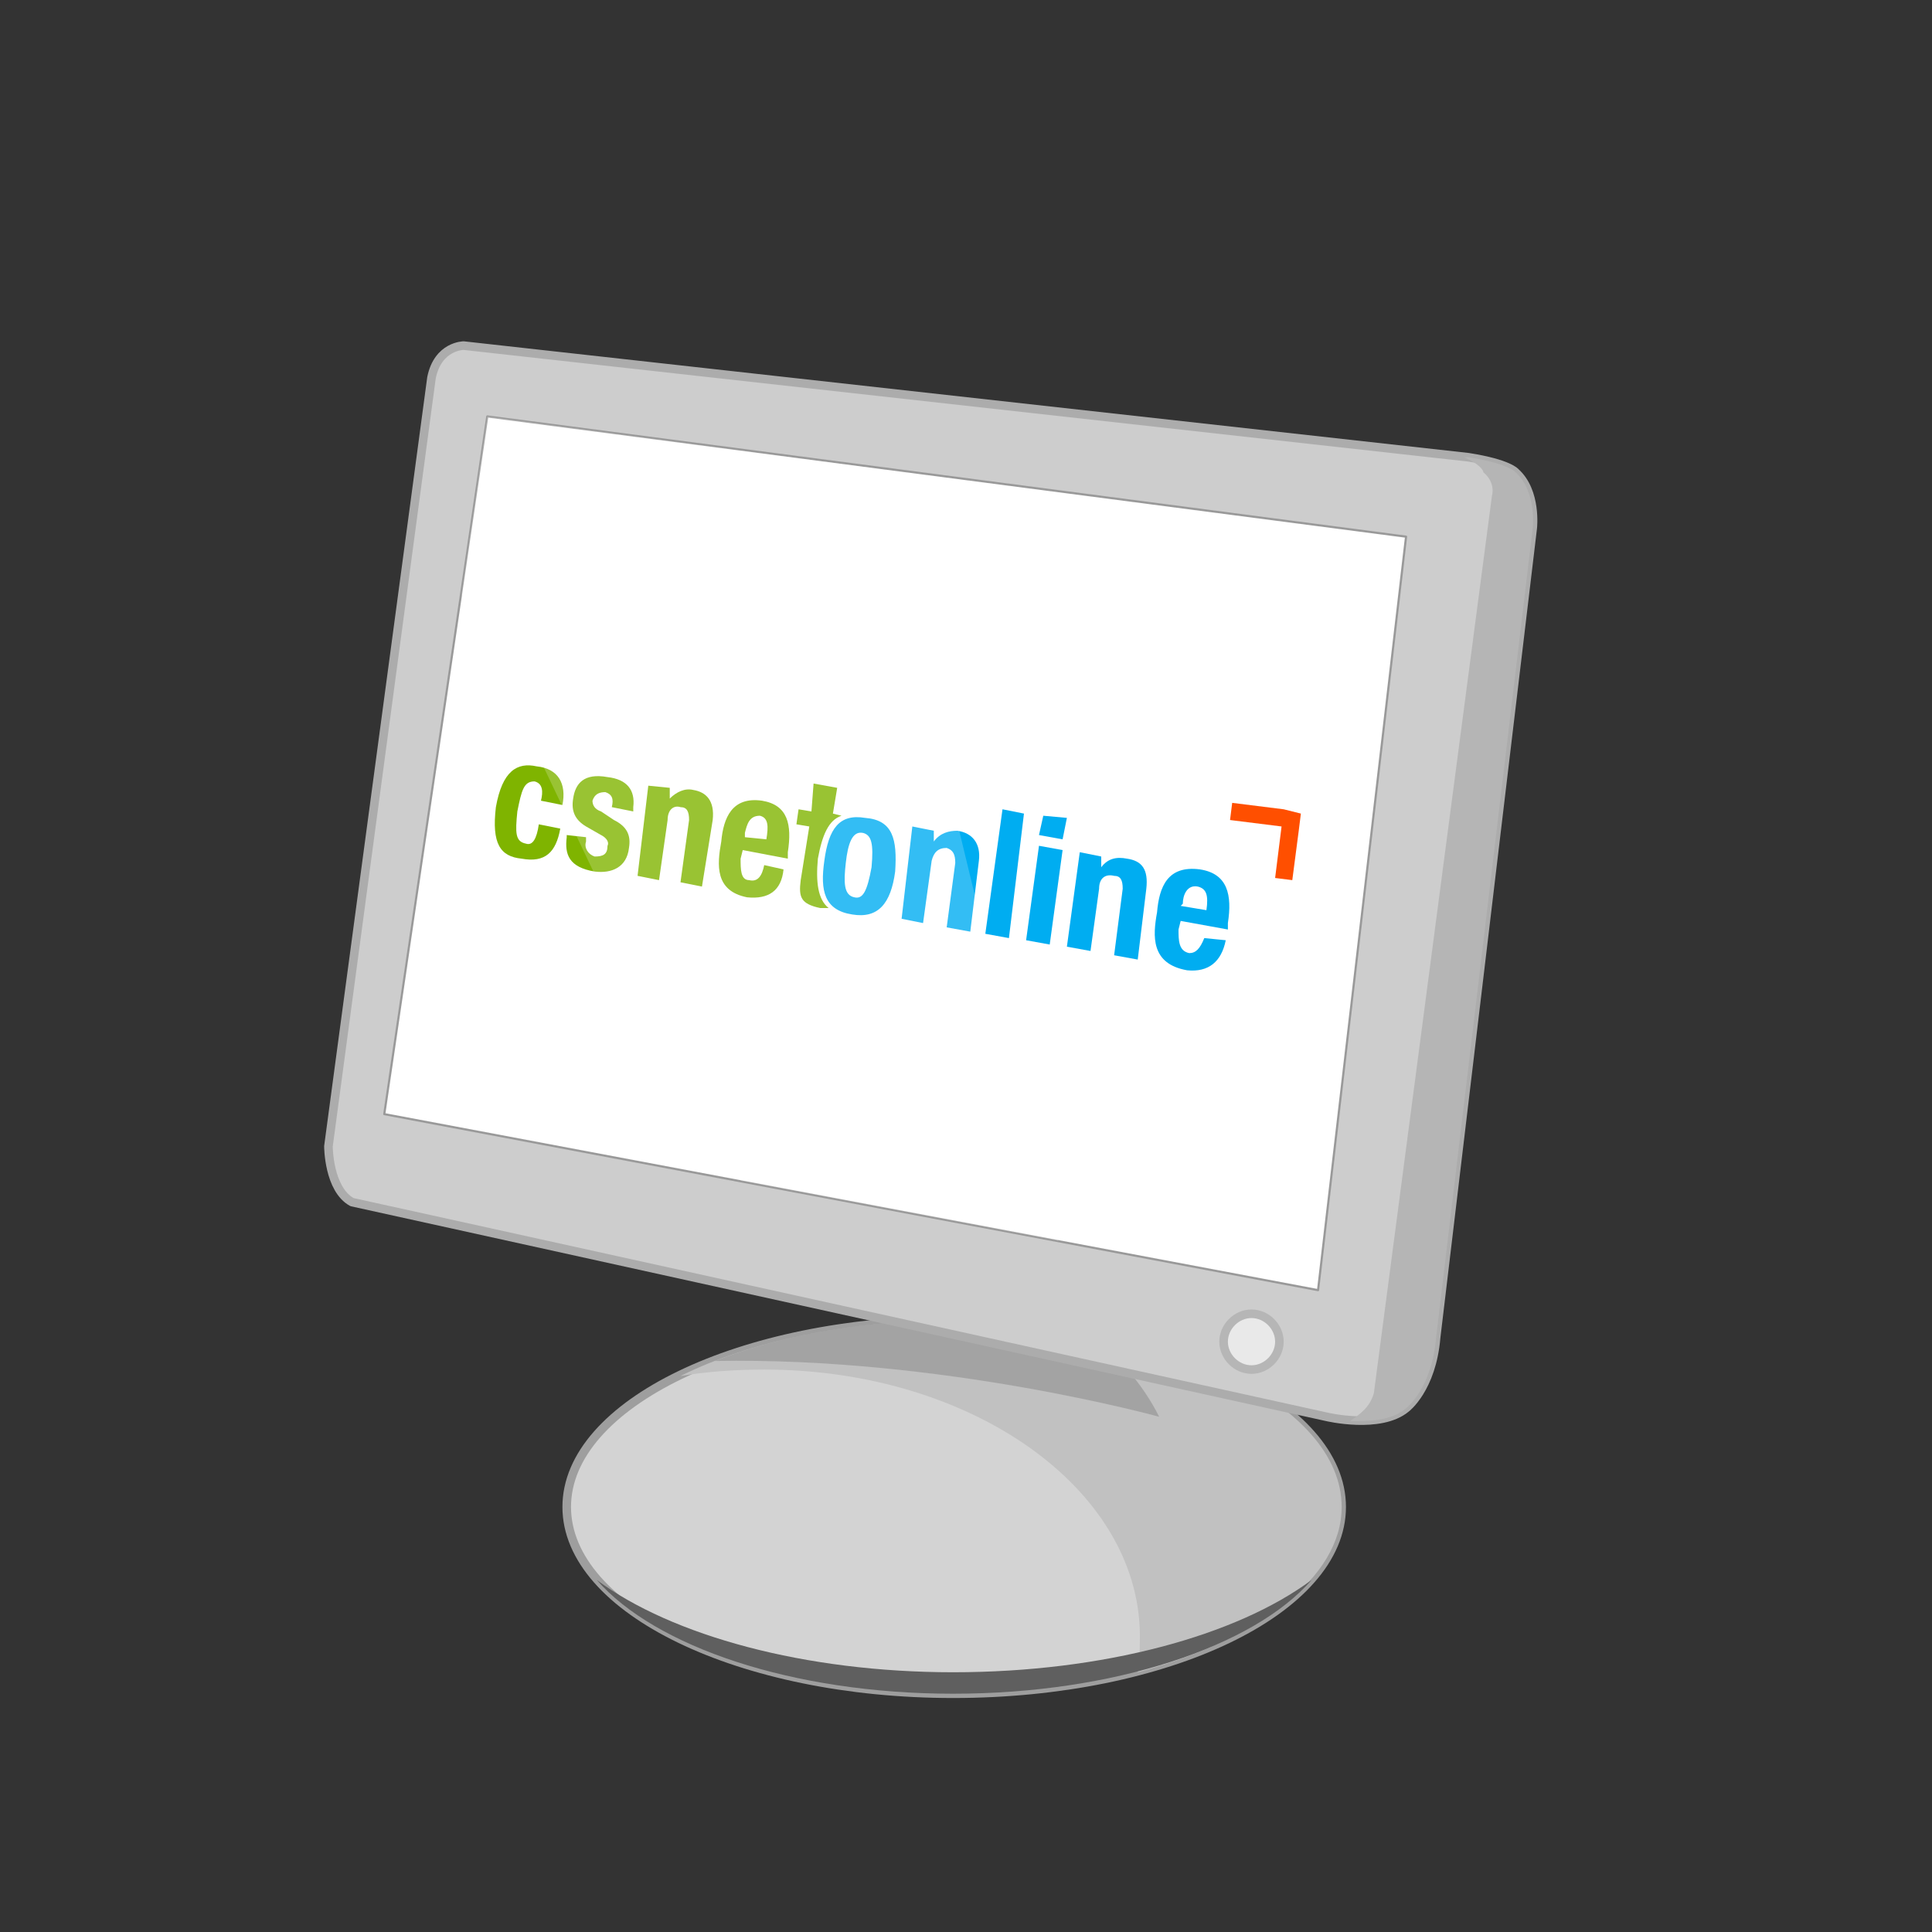 <?xml version="1.0" encoding="utf-8"?>
<!-- Generator: Adobe Illustrator 16.0.0, SVG Export Plug-In . SVG Version: 6.00 Build 0)  -->
<!DOCTYPE svg PUBLIC "-//W3C//DTD SVG 1.1//EN" "http://www.w3.org/Graphics/SVG/1.1/DTD/svg11.dtd">
<svg version="1.1" id="Capa_x5F_1" xmlns="http://www.w3.org/2000/svg" xmlns:xlink="http://www.w3.org/1999/xlink" x="0px" y="0px"
	 width="900px" height="900px" viewBox="0 0 900 900" enable-background="new 0 0 900 900" xml:space="preserve">
<rect x="0" y="0" width="900" height="900" fill="#333333" stroke="none"/>
<path fill-rule="evenodd" clip-rule="evenodd" fill="#D3D3D3" stroke="#9E9E9E" stroke-width="4" stroke-linejoin="round" stroke-miterlimit="3" d="
	M264,702c0-48,81-87,180-87c100,0,181,39,181,87s-81,87-181,87C345,789,264,750,264,702z"/>
<path fill-rule="evenodd" clip-rule="evenodd" fill="#C1C1C1" d="M530,779c56-15,95-44,95-77c0-48-81-87-181-87c-49,0-95,10-127,26
	c12-2,25-3,39-3c96,0,174,55,175,123C531,767,531,773,530,779z"/>
<path opacity="0.502" fill-rule="evenodd" clip-rule="evenodd" fill="#868686" d="M333,634c106-2,207,26,207,26c-8-16-20-29-33-39
	c-20-4-41-6-63-6C402,615,364,622,333,634z"/>
<path fill-rule="evenodd" clip-rule="evenodd" fill="#5F5F5F" d="M278,736c27,31,91,53,166,53s140-22,167-53c-35,26-97,43-167,43
	C375,779,313,762,278,736z"/>
<path fill-rule="evenodd" clip-rule="evenodd" fill="#CDCDCD" stroke="#ACACAC" stroke-width="4" stroke-linejoin="round" stroke-miterlimit="3" d="
	M201,176c3-15,15-15,15-15l468,52c19,3,22,7,22,7c10,9,8,26,8,26l-45,377c-2,24-14,33-14,33c-12,10-37,4-37,4L164,560
	c-11-6-11-26-11-26L201,176z"/>
<path fill-rule="evenodd" clip-rule="evenodd" fill="#B5B5B5" d="M629,662c9,0,19,0,26-6c0,0,12-9,14-33l45-377c0,0,2-17-8-26
	c0,0-3-4-22-7h-2c9,4,9,7,9,7c6,5,4,11,4,11l-55,418C638,656,633,659,629,662z"/>
<path fill-rule="evenodd" clip-rule="evenodd" fill="#E9E9E9" stroke="#B6B6B6" stroke-width="4" stroke-linejoin="round" stroke-miterlimit="3" d="
	M570,625c0-7,6-13,13-13s13,6,13,13s-6,13-13,13S570,632,570,625z"/>
<polygon fill-rule="evenodd" clip-rule="evenodd" fill="#FFFFFF" stroke="#999999" stroke-linejoin="round" stroke-miterlimit="3" points="
	227,194 655,250 614,601 179,519 "/>
<path fill-rule="evenodd" clip-rule="evenodd" fill="#00ADF1" d="M403,381c13,1,15,10,14,25c-2,15-8,22-20,20c-13-2-15-11-13-25
	C386,386,391,379,403,381z M398,418c4,1,6-3,8-14c1-11,0-15-4-16c-5-1-7,5-8,14S393,417,398,418z"/>
<path fill-rule="evenodd" clip-rule="evenodd" fill="#00ADF1" d="M425,385l10,2v5l0,0c3-4,7-5,11-5c7,1,11,6,10,14l-4,33l-11-2l4-30
	c0-4-1-6-4-7c-4,0-6,2-7,6l-4,29l-10-2L425,385z"/>
<polygon fill-rule="evenodd" clip-rule="evenodd" fill="#00ADF1" points="467,377 477,379 470,437 459,435 "/>
<path fill-rule="evenodd" clip-rule="evenodd" fill="#00ADF1" d="M486,380l11,1l-2,10l-11-2L486,380z M484,394l11,2l-6,44l-11-2
	L484,394z"/>
<path fill-rule="evenodd" clip-rule="evenodd" fill="#00ADF1" d="M503,397l10,2v5l0,0c3-4,7-5,12-4c7,1,10,5,9,14l-4,33l-11-2l4-31
	c0-4-1-6-4-6c-4-1-7,1-7,6l-4,29l-11-2L503,397z"/>
<path fill-rule="evenodd" clip-rule="evenodd" fill="#00ADF1" d="M550,429l-1,4c0,5,0,10,5,11c3,0,5-2,7-7l10,1c-2,10-8,15-18,14
	c-17-3-16-16-14-27c1-12,5-22,20-20c13,2,15,12,13,25v3L550,429z M562,424c1-7,0-10-4-11c-5-1-7,4-7,8l-1,1L562,424z"/>
<polygon fill="#FF4F00" points="598,377 574,374 573,382 597,385 594,409 602,410 605,387 606,379 "/>
<path fill-rule="evenodd" clip-rule="evenodd" fill="#7FB400" d="M252,373c1-4,1-8-3-9c-5,0-6,4-8,14c-1,10-1,14,4,15c3,1,5-2,6-9
	l10,2c-2,11-7,16-18,14c-10-1-14-7-12-24c3-17,10-21,19-19c10,1,14,8,12,18L252,373z"/>
<path fill-rule="evenodd" clip-rule="evenodd" fill="#7FB400" d="M273,390v2c-1,3,1,6,4,7c4,0,6-1,6-5c1-2-1-4-3-5l-7-4
	c-5-3-7-7-6-13c1-7,5-12,16-10c9,1,13,6,12,14v2l-10-2c1-4,0-6-3-7c-3,0-5,1-6,4c0,2,1,4,4,5l6,4c6,3,8,7,7,13c-1,9-8,12-16,11
	c-12-2-14-8-13-16v-1L273,390z"/>
<path fill-rule="evenodd" clip-rule="evenodd" fill="#7FB400" d="M302,366l10,1v5l0,0c3-3,7-5,11-4c6,1,10,5,9,14l-5,31l-10-2l4-29
	c0-4-1-6-4-6c-3-1-6,1-6,6l-4,28l-10-2L302,366z"/>
<path fill-rule="evenodd" clip-rule="evenodd" fill="#7FB400" d="M346,396l-1,4c0,5,0,10,4,10c4,1,6-2,7-7l9,2c-1,10-7,14-17,13
	c-15-3-14-15-12-26c1-11,5-21,19-19c12,2,14,11,12,24v3L346,396z M357,391c1-6,1-10-3-11c-5,0-6,4-7,8v2L357,391z"/>
<path fill="#7FB400" d="M381,400c2-11,5-18,11-20l-4-1l2-12l-11-2l-1,13l-6-1l-1,7l6,1l-4,25c-1,8,0,11,9,13c1,0,3,0,4,0
	C381,419,380,411,381,400z"/>
<polygon opacity="0.2" fill-rule="evenodd" clip-rule="evenodd" fill="#FFFFFF" points="227,194 215,277 345,550 493,578 406,218 
	"/>
</svg>
